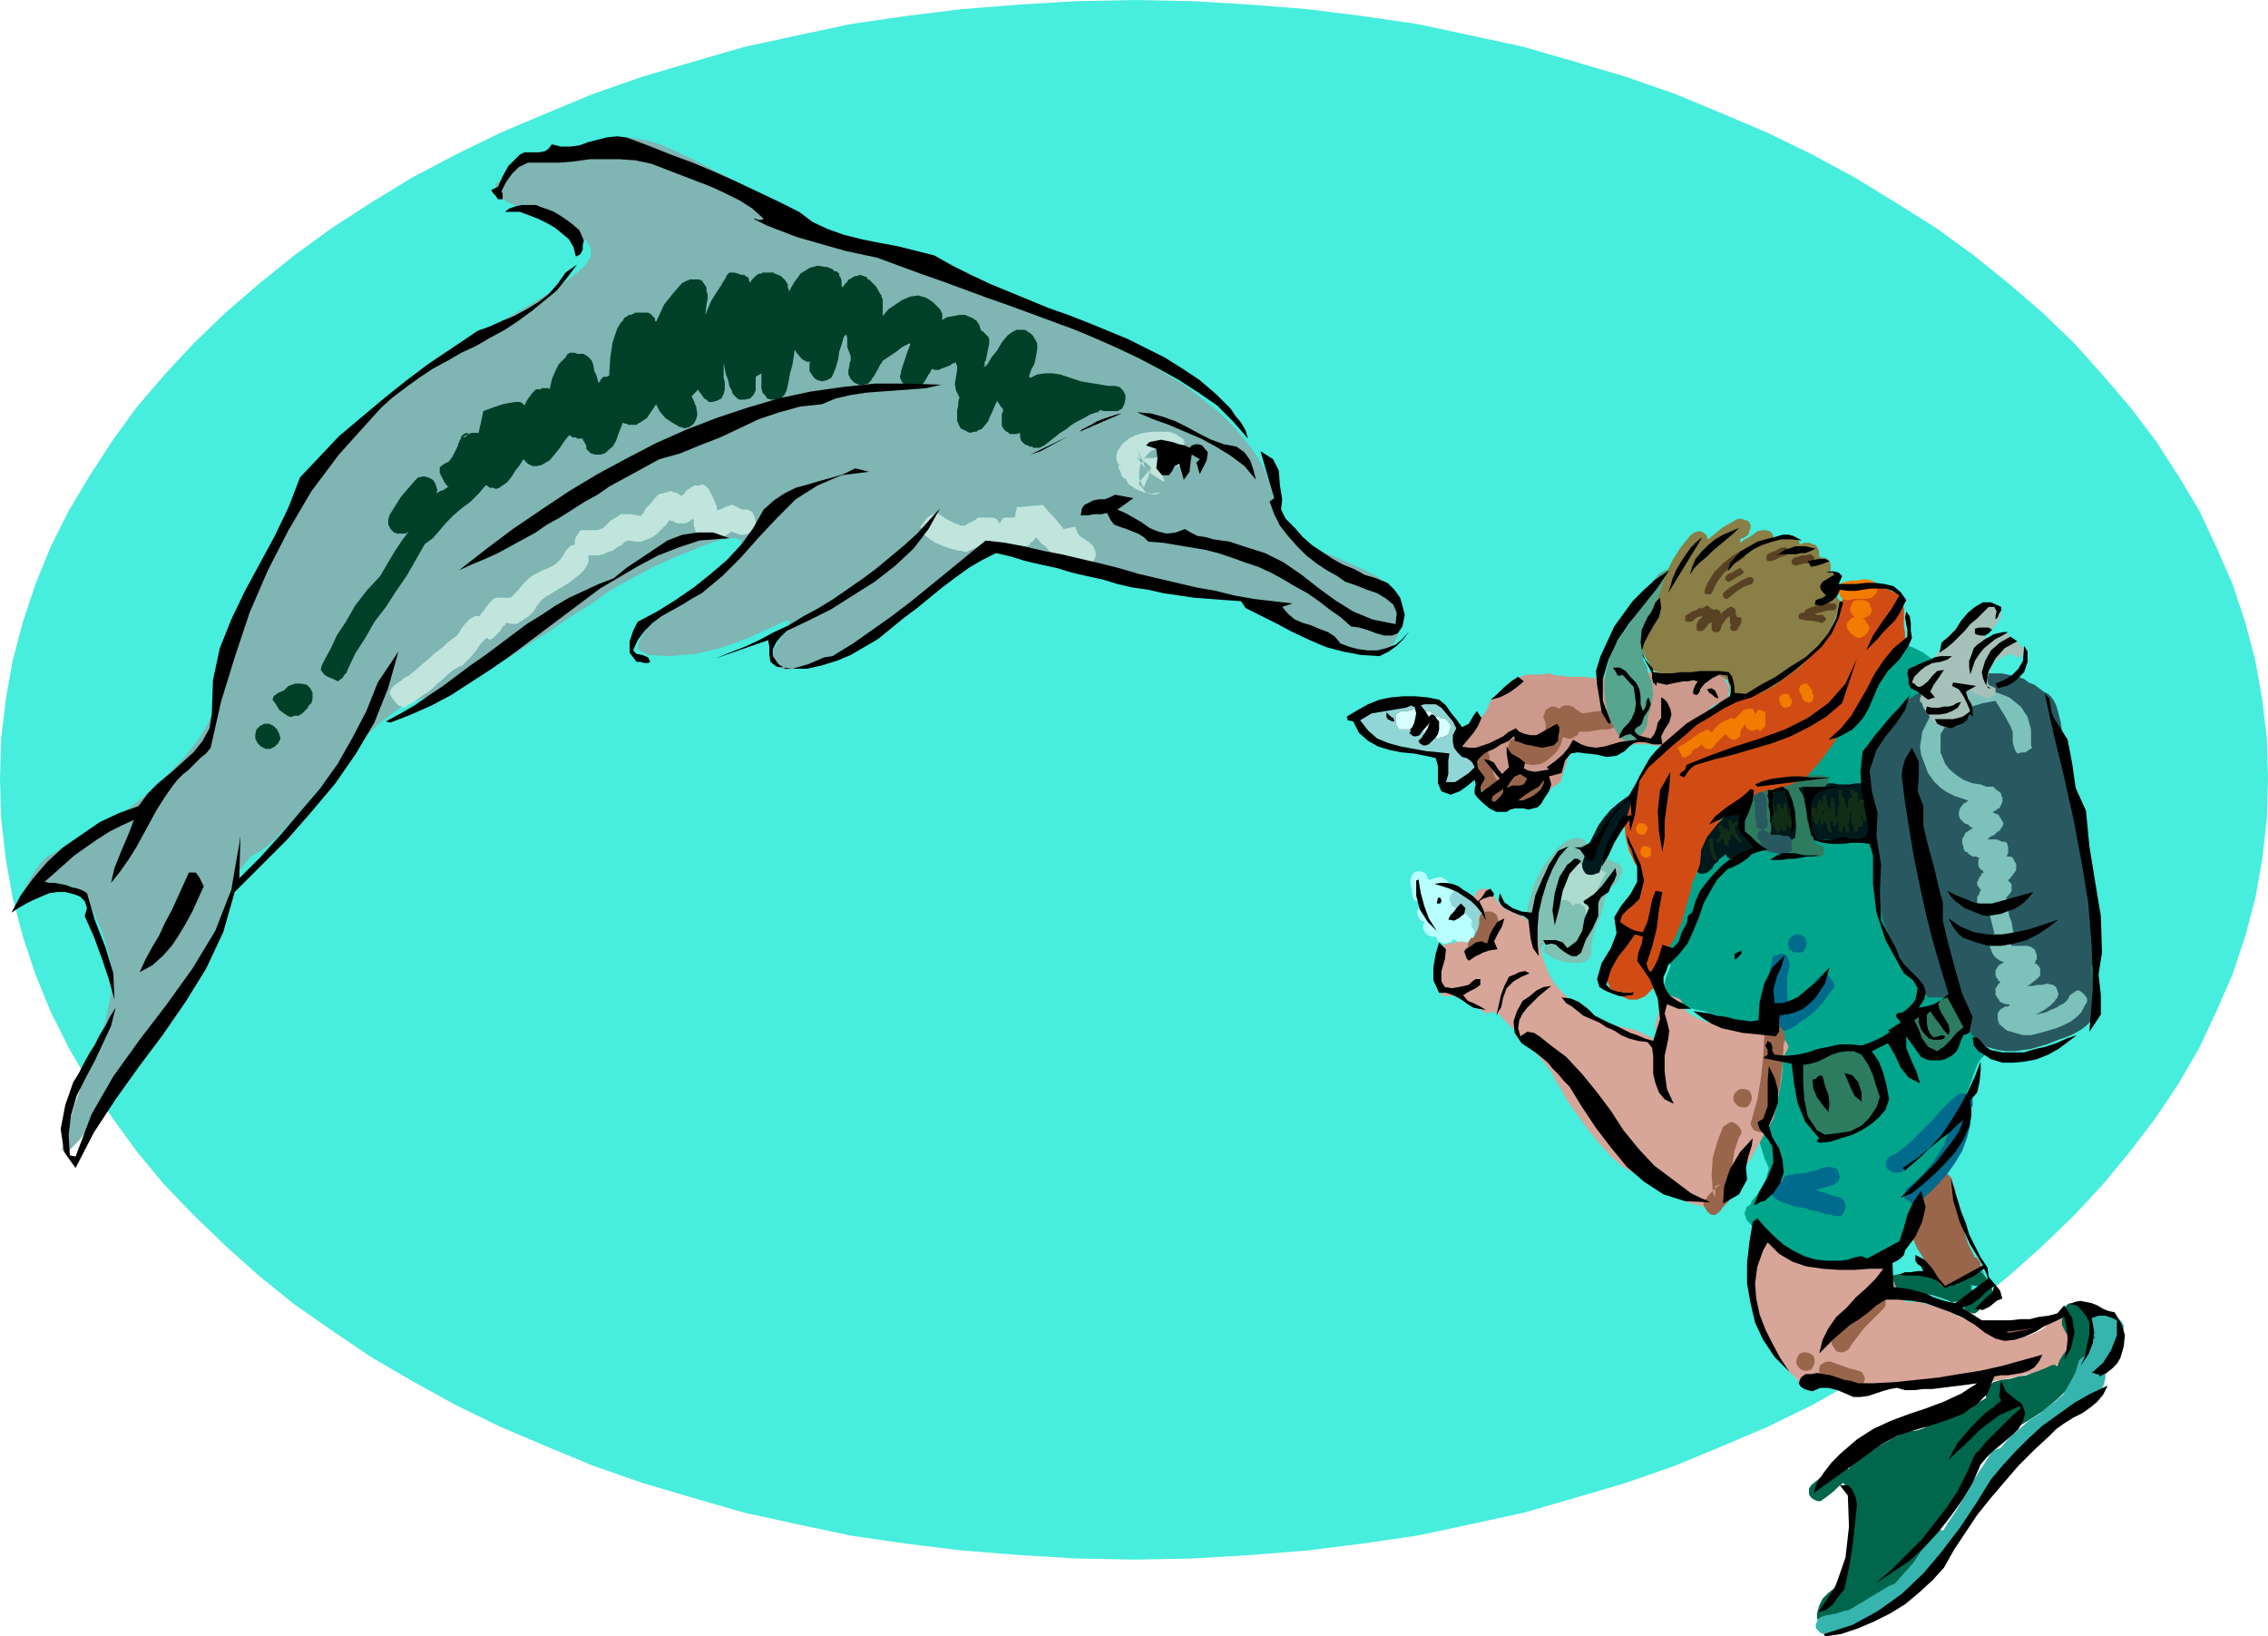 <svg xmlns="http://www.w3.org/2000/svg" width="1.981in" height="1.429in" fill-rule="evenodd" stroke-linecap="round" preserveAspectRatio="none" viewBox="0 0 1981 1429"><style>.pen1{stroke:none}.brush8{fill:#00191c}.brush11{fill:#2d7c60}.brush12{fill:#285960}.brush13{fill:#00664c}.brush14{fill:#99664c}.brush19{fill:#f27c00}.brush20{fill:#d8a599}.brush23{fill:#91d6d6}.brush25{fill:#000}.brush28{fill:#594223}.brush29{fill:#d6ffff}</style><path d="m991 1362 51-1 50-3 50-4 48-6 48-7 47-10 46-10 45-13 44-13 43-15 41-17 40-17 39-19 37-21 36-21 35-23 33-23 31-25 29-26 28-27 25-27 24-29 22-29 20-30 18-31 15-32 14-32 11-33 9-34 6-34 4-35 1-35-1-35-4-34-6-34-9-34-11-33-14-32-15-32-18-30-20-31-22-29-24-28-25-28-28-27-29-25-31-25-33-24-35-22-36-22-37-20-39-19-40-17-41-17-43-15-44-13-45-13-46-10-47-10-48-7-48-6-50-4-50-3-51-1-51 1-50 3-50 4-49 6-48 7-47 10-46 10-45 13-44 13-43 15-41 17-40 17-39 19-38 20-36 22-34 22-33 24-31 25-29 25-28 27-26 28-24 28-21 29-20 31-18 30-16 32-13 32-11 33-9 34-6 34-4 34-1 35 1 35 4 35 6 34 9 34 11 33 13 32 16 32 18 31 20 30 21 29 24 29 26 27 28 27 29 26 31 25 33 23 34 23 36 21 38 21 39 19 40 17 41 17 43 15 44 13 45 13 46 10 47 10 48 7 49 6 50 4 50 3 51 1z" class="pen1" style="fill:#47eddd"/><path d="m17 786 13-6 10-4 10-2 8-1 6 2 6 4 5 6 5 8 9 20 7 23 2 27-6 30-8 20-9 25-10 27-7 23-4 16 4 3 12-12 22-33 27-41 23-34 19-27 15-22 12-17 8-13 4-11 1-8-1-8 2-7 3-7 4-7 5-6 5-6 7-4 6-4 9-8 14-15 17-20 19-23 20-23 21-20 19-14 17-7 8-2 9-3 10-4 11-5 11-6 12-7 12-7 13-8 12-8 13-8 13-9 12-8 13-8 11-8 11-7 11-6 21-11 22-10 20-8 17-6 13-1 5 2-3 8-13 13-19 16-19 14-16 14-13 12-7 11-1 7 9 5 18 1 24-2 21-5 20-7 16-7 13-6 8-4h4l-2 5-7 12-3 5-2 3v2l-1 4 1 5 3 5 8 2 13-2 20-7 28-14 30-18 24-18 20-16 17-14 15-10 14-6 15-1 17 5 9 4 11 4 10 3 12 3 11 3 12 3 12 2 11 3 12 2 11 1 11 2 10 1 9 2 9 1h8l6 1 12 2 13 3 13 5 13 6 12 6 10 5 9 5 6 3 7 4 10 5 12 4 13 3h11l10-4 6-11v-19l-6-19-11-13-16-8-18-8-18-7-17-10-13-15-9-21-4-13-5-13-7-12-9-12-10-12-12-12-14-11-15-12-18-11-18-11-21-10-22-11-24-10-26-10-27-10-29-10-29-10-28-11-26-11-25-12-23-11-23-12-20-11-20-10-18-10-18-9-15-8-15-7-13-6-12-4-11-2-9-1-20 2-22 5-23 7-22 8-17 10-10 9v8l11 8 18 7 16 7 14 6 11 7 9 6 4 7v7l-5 8-9 8-11 8-13 9-13 8-14 8-13 8-13 6-12 6-13 7-17 11-20 15-21 17-22 19-21 20-18 21-14 21-13 22-12 25-12 26-11 26-10 25-9 23-6 20-3 16-3 13-7 13-8 13-11 14-12 13-12 12-14 12-13 10-13 9-11 7-11 6-10 5-9 5-8 5-8 4-6 6-6 9-6 10-4 9-2 4z" class="pen1" style="fill:#7fb5b2"/><path d="m660 455-1-4-2-4-4-2h-5l-2-1-4-2-1-1h-3l-2 1h-1l-2 1-4 2h-2l-1 1v-4l-1-2-1-3-2-4-3-6-1-1-2-2-3-1-2 1h-5l-1 1-2 1-1 1h-1l-2 2-2 3h-1v1h-1l-3-2-2-1h-2l-1-1h-3l-1 1h-2l-2 1h-2l-2 1-1 1-1 1-1 1-4 5-2 2-2 2-1 2-1 2-1 1-1 1-1 1-1-1h-2l-5-1h-9l-1 1-5 3-3 2-2 2-4 4-5 2h-15l-2 3-2 3-1 3v4h-2l-2 1-2 2-2 2-2 4-3 4-3 3-3 2-4 2-5 2-4 2-4 2-4 3-3 3-3 3-3 4-7 7h-13l-2 1-1 1-1 1-2 2-3 4-1 1v1l-1 1-1 1-1 1-1 2h-4l-2 1-3 2-4 4-3 4-3 5-2 2-3 2-4 3-3 3-5 4-4 3-4 4-5 4-8 7-5 4-4 2-2 2-3 2-3 2-3 3-2 4 2 4 3 4 3 3 5 2 3-2 1-1h1l5-3 5-4 5-3 5-4 4-4 5-4 4-4 5-4 2-1 3-2 3-1 2-2 5-5 5-6 4-6 5-5 3 2 1-1h1l1-1 6-6 1-2 1-2 2-1 1-2 7 1h2l2-1 1-1 2-1 6-4 4-4 3-5 4-5 4-3 5-3 5-3 5-3 5-3 5-4 4-3 4-4 3-5 1-2v-6h9l4-1 4-2 4-1 4-3 4-2 3-3 3-1 6 1h5l5-2 5-2 4-3 4-4 4-4 3-4 1 1h2l1 1 3 1h7l2-1 4-3 1 1v5l1 3 1 4 3 2 3 2 4 1 6-1h4l4-1 3-2 4-3 2 1 3 1 3 1h3l4-1 4-3 2-4v-4zm292 19-3-2-3-2-3-2-2-3-2-5-10 2-4-5-4-5-5-5-4-5-1-1h-1l-22 2v2l-1 2v3l-1 2h-9l-1 1-1 1-1 2-1 1-1-1v-1l-1-1-1-1-3-1h-13l-1 1-1 1-2 1-2 1-2 1-2 1-1 1h-4l-2-1-3-1-4-2-4-2-4-3-4-2-5 2-3 2-3 4-3 4 2 5 2 3 2 1 1 1 6 4 7 3 6 2 7 2h3l2 1h3l1-1 5-2 2-1 2-1 2-1 2-1 13 8h5l1-1h2l1-1 5-4v-1l2 1h9l2-1 1-2 2-1 3-4 4 5 5 4 4 5 5 4 2 2h2l1 1h1l2 1h3l2-1 1 1h1l1 1 4 2h4l5-1 3-3 2-4v-4l-2-5-3-3zm85-81-1-2-1-2-1-2-1-2 2 2v-1l-1-1v-1l-1-1-6-4-6-2h-15l-7 1-7 2-6 3-6 5-4 6-1 4v3l1 3 1 2 2 2-3-4 1 2v3l1 2v-1l1 3 1 3 2 2 3 2-3-3 4 6 6 4 7 3 7 1h1l-2-21-2 1h-2l16 10v-1l-1-3-1-3-1-2-1-3 1 1 1 2v1l1 2v-5h1l1-1 2 1v2l4-2 3-3 1-4v-4l-2-4-3-3-5-1h-4l-4 1-5 2-3 3-3 4-3 5-1 6v6l4 8 2-5 2-4 1-5 2-4-11 13v3h2v1l3 4 3 2 5 1 4-1 1-1-6 1-2-22h1l-1-1-1-1-1-1-1-1-9-6 7 10-1-5-1-1v-1l-5-10 4 10 4-2h7l3-1 3-2 3 1-3-4 1 2 1 1 1 1v2l1 1-1-1h-1l2 3 4 3 4 1h4l4-2 3-4 1-4-1-4z" class="pen1" style="fill:#bfe5dd"/><path d="M223 641v4l2 4 3 3 4 2h4l4-2 3-3 2-4-1-4-2-4-3-3-4-2h-4l-4 2-3 3-1 4zm45-43-5-1h-5l-6 2-4 4-5 2-4 3-1 3 3 4 3 5 4 3 3 2 2 1h2l2-1h4l3-2 5-5v-1l1-1 1-1 1-1 1-4v-5l-2-4-3-3zm706-261h-6l-6-1-6-1-6-1-6-1-6-2-6-2-6-2-7-1h-6l-7 1-6 3-1-1v-1l1-3 1-3 2-3 1-3 2-11v-5l-1-2-1-2-1-1v-1l-1-1-2-2-2-1-1-1-2-1h-7l-2 1-2 1-4 3-5 6-4 7-5 6-4 7h-1v1h-1l-1 1 1-2v-3l1-1 3-15v-4l-1-2-2-2-1-1-1-1-1-1h-1l-2-6-1-1-1-2-2-1-1-1-7-3h-5l-5 1-6 1-5 3 1-1v-5l-1-2-1-2-1-1-5-5-6-4-7-2-7 1-7 3-6 4-6 4-5 6v-15l-1-1v-2l-1-1-4-7-1-1-2-2-3-3h-1l-1-2-3-1-3-1-2 1h-2l-2 1-3 2h-1l-1 2-2 2-2 3-1-2v-4l-1-3-1-1v-2l-1-1-1-1h-2l-2-2-5-2h-2l-6-1-7 2-8 5-2 3-3 4-3 5-2 4v-2l-1-2v-3l-1-1-1-2-1-1-1-1-2-2-5-2h-1v-1h-10l-1 1h-2l-2 1-1 1-1 1-1 1-2 2v1l-1 1v-1l-1-1v-2l-1-1-2-1-1-1h-3l-2-1-4-1h-4l-2 2-1 2-1 2-2 3-1 2-4 6-5 8-5 12 1-9 1-5v-4l-1-3v-3l-2-3-2-3-3-1h-8l-1 1h-1l-2 1-2 1-2 2-6 7-8 10-7 15-1-1v-2l-1-1-1-1-2-2-2-1h-11l-2 1-2 1h-2l-1 1-2 1-1 1-1 2-2 2-3 5-1 3-3 9-2 13-1 16-2 1h-3l-1 1-1 1-1 2-1 1v1l-1-3-1-4-2-4-1-6-1-2v-1l-1-1-1-1-1-1-1-1-2-1-1-1h-6l-2-1h-4l-2 1-1 1-1 2-2 2-4 4-1 2-2 4-3 7-2 9-1-1h-6l-1 1h-4l-1 1-1 1-1 1-3 4-2 3-1 2-1 2-1-1-1-1-2-1h-4l-6 1-5 1-6 2-11 4-1 5-1 5-1 4-1 5h-6l-3 1-2 2-2 1h-1l3-2 2-1-1-1-3 1-2 2-1 3-1 1v1l-1 2v1l-1 2-2 4-2 4-3 4-4 2-4 3v5l2 4 2 4 3 4h1l-2 1-3 2-3 1-3 2 1-3-1-3-1-3-2-3-4-2-4-1-5 1-3 3-6 7-6 7-5 8-5 8-1 4v4l2 4 3 3 3 1h7l3-2-6 8-6 9-6 10-7 12-12 13-10 13-8 14-8 12-5 11-5 9-3 6-1 4 3 4 3 2 5 2 4 2 4-3 2-3 2-2v-1l7-15 9-14 8-14 10-13 9-14 9-13 8-14 8-14 7-5 6-7 6-7 6-6 7-6 8-6 7-7 6-7h1l3 2h3l2 1 3-1 7-5 4-5 3-5 4-5 3-5 1 1 3 3 4 2h4l4-1 7-4 5-6 4-5 4-6 4-5 2 1 1 1h3l1 1h5v1l3 5v3l1 1 3 3 4 1h4l4-1 7-6 3-5 2-6 2-5 2-5 2 1h1l2 1h7l1-1 2-1 6-4 2-3 2-3 2-3 2-3 3 6 5 6 6 4 7 4h2l1 1h1l4-1 4-3 2-4 1-4-1-7-1-2-1-3-1-2-1-2 2-2 1-1 2-2 1-1v1l3 4 2 3 2 1 2 2h3l4-1 4-2 2-4 1-4v-6l-1-4v-13l1 5 1 5 2 5 1 5 2 4 1 3 2 2 2 2 2 1h4l5-1 3-3 2-4v-12l5-3v13l1 4 2 2 2 3 4 1h4l4-1 3-3 2-4 2-9 1-6 2-7 1-6 1-7h1v1l4 5 2 2 2 1 2 1h3l-1 1v7l2 3 2 3 3 2 4 1 4-1 4-2 2-4 2-5 2-7 1-7 2-6 2-7 1-1 1-1 1 3v8l3 8v4l-1 2v2l-1 4v4l1 2 1 2 3 3 4 2h4l4-1 1-1 1-1 1-1 1-2 1-1 4-7 1-2 1-2 1-1 1-2 6-4 6-4 5-4 6-3h1v1l-2 5-2 6-2 6-2 6v1l-1 4 1 3 2 3 3 3 4 1h4l4-2 3-3 3-5 1-2 1-1 1-2 1-2 2 1h4l2-1 8-3 1-1 2-1h1l1-1v2l1 1v4l-1 6-1 6 1 6 3 6-1 4v3l-1 4v10l1 1v1l2 4 4 2 4 2 4-1h2l1-1 2-1h1l1-1 5-6 2-5 2-4 2-5 2-4 1 2 1 1 1 2 1 1 1 1v3l-1 1v11l2 3 2 2h1l2 2h6l3-1v4l1 3 3 3 3 1 1 1h3v1h6l2-1 2-1 4-3 5-4 5-4 5-3 5-4 5-3 6-3 5-3 6-2h1l1-1 1-1 3 1h12l4-2 2-4 1-4v-4l-2-4-3-3-4-1z" class="pen1" style="fill:#003f28"/><path d="M1417 760v-1l-1-2-1-2-2-1-2-1h-1l-6-3-6-2-6-3-6-2v-3 2-4l-1-3-2-2-3-1h-6l-5 2-4 3-5 4-12 15-8 16-5 17-3 18-1 5v4l1 5 1 5 1 3 3 1 2 1h5l1-1 1-1v1h1l-1-1 1-2 1-1 1-2v-2h3l-4 8-2-1h1v1l1 1-1-1v1h1-1 1v1h1l3 2 5 3 5 2 6 1 6 1h7l2-1h1l1-1h1l1-1 1-1 1-2 1-2v-7l1-7 2-6 2-6 3-7 2-8 2-7 3-7 2-3 3-2 2-3 2-2 1-2v-3l1-1-2 5 1-2 1-1 1-2v-2z" class="pen1" style="fill:#7fc1b2"/><path d="m1373 759 1-2 1-1 1-2 1-1 2 1 2 1h4l1 1h4-1l4 1 3 2 3 1 4 2-5 9-4 9-4 10-3 10h-1v1l-1-5v-1l-1-2v-1l-1-1h-1l-1-1-1-1h-4l-2 2-1-1-1-2-2-1-2-1h-3l-2 1h-1l-1 1h-1v1h-1v1-1h1l-1 1-1 1 1-1h-1l2-8 4-8 4-8 5-7z" class="pen1" style="fill:#addbce"/><path d="m1421 696-7 5-7 6-6 7-5 7-4 8-4 8-3 8-3 9v3l1 3 2 3 3 1h3l3-1 3-1 1-3 2-7 3-8 3-7 4-6 4-7 5-5 6-6 6-4 2-3 1-3v-2l-1-3-3-2-3-2h-3l-3 2z" class="pen1 brush8"/><path d="m1734 907-4-9-4-9-2-9-3-9v-1l-1-3-2-2-3-1-3-1-5 1h1-1l-1 1h-8l-1-2v-1l-1-2v-1l-4-9-5-8-6-8-5-8-5-8-4-9-2-9 1-10-6-17-7-16-6-17-3-18-2-14-1-13 1-14 5-12 7-10 6-9 6-10 5-10 5-5 5-5 4-5 5-6 4-5 3-6 1-6-1-7-1-2-1-1-2-2-1-1-4-3-4-3-4-3-4-2-4-2-5-2-5-1-5-1-3 1-3 1-2 2-1 3v3h-1l-5 9-6 8-6 8-7 8-8 6-8 7-8 6-9 5-9 4-9 3-9 4-9 4-9 4-9 5-9 5-9 5-10 8-8 9-6 10-4 11-4 12-2 12-2 12-2 12-9 7-9 7-6 9-3 11 1 16 2 15 2 15 1 15-2 5-2 5-1 5 1 5 2 3 1 3 2 3 2 2 1 1 1 1 2 1h1l2 1 6 1 7 2 6 1 6 2 7 2 6 1 6 3 6 2 7 1 7 1 7 1 7 1-1 7v8l-1 7-1 8v18l-1 5-2 8-2 7-2 8-2 8v10l3 10 3 10 4 9-2 8-3 8-5 7-5 6-1 3h-1v1h-1l-1 1-1 1v2l-1 1v3l1 2v1l1 2 3 3 5 7 5 6 6 5 7 5 7 4 7 3 8 3 8 3h20l10-1 10-1 9-1 10-2 10-4 9-4 1-1 1-1 1-1v-1l4-9 4-8 4-8 4-9 1-5v-5l-2-5-2-5 5-6 5-6 5-5 5-6 5-5 5-6 4-5 5-6 2-4v-1l1-1v-1l-1-1v-2l-1-2-2-2-2-1h-1l-1-1h-2l6-10 5-11 4-11 4-11 1-2 2-3 2-2 2-2 1-3 1-4-1-3-1-4z" class="pen1" style="fill:#00a58c"/><path d="M1633 725v-5l-1-2 1-2 1-2v-2l-1-2-1-1v1l-1 1v1-3l1-1-1-2-1-2-1-1-1-2-1-1v-1l2-2 1-2 1-2v-2l-1-3-2-3-3-1h-4l-5 1h-10l-5-1h-15l-4 1h-12l-4 1h-10l-3 1-3 1-3 2-3 1-7 2-6 3-7 4-6 4-8 6-7 7-7 6-6 8-2 4-2 3-1 4-2 4-1 1v1l-1 1v1l-2 3v3l1 3 2 2 3 2h3l3-1 3-2v-1h1l1-1v-1l1-1v-1l3-2 2-3 3-2 2-2 1 1v1l3 2 3 2h3l3-2 5-3 5-3 5-3 6-2 4-1 4-1 3-1 4-1 4-1h4l4-1h4l6 1h12l6-1h5l6-1h19l-2 1 3-1 3-1 2-2 1-3v-1z" class="pen1 brush8"/><path d="m1634 707-1-3v-1h-4v1l-1 2v-1l-1-6-1-1h-2v1l-1 3v-10h-1v-1h-1l-1 1v-1h-1v-1h-3v2l1 1v2l1 1v1h-3v1l-1 3v4l-1 3v2-3l-2-10-1-1h-1v-5h-1v-1h-1l-1 1v8l1 2-1 4-1 2v4l-1 2-1 1v-8l-1-8v-1h-3v9l-1 1v2-1l-1-4h-1v-5l-1-2v-3h-2v1h-1v11l1 3v2l-1 1v-7l-1-5v-1h-3v1l-1 6v5l-1-5h-1l-1-1h-2v1l-1 4-1 1v1l-1 4v-5l-1-2v-2l-2-2v-1h-2l-1 1-1 4v3l-1 1v2l-1 4-1-2v-9l-1-6v-1h-1l-2 2v1l-2 1v3l1 2v5l-1-2v-1l-1-2v-1l-2-8v-1h-1v2h-2l1 1v1l-1 2v-1 9-7l-1-2-1-2v-1h-3v5l-1 2v6-3l-1-4v-3l-1-3-1-5h-3v1l-2 4-1 5-1 4v5l-1 5v1l-1-2v-5l-1-3-2-4v-1h-3l-2 2-2 3-2 4-1 3-1 4-1 2-1-2v-1l-1-1-1-1-1-1-1-2h-1l-3 1h-1v1l-1 1v-2l-1-1v-1h-2l-1 1v1l1 1v3l1 1-1 1v2l-1 1v-3h-1l-1-1h-1v1h-1v-3h-1v-1h-2v1h-1v2l1 2v1l1 2-1 1v2l-1 1-1 1h-1v2h1v1h1l1-1 1-1v-1h1v-1l1 1 1 2v1l1 2 1 1h2v-4h-1l1-1h1v-1l1-1v-3l1-1 1 2 2 2 1 1 1 2 1 1h2v-2l-2-3-2-3-1-2-1-3v-1h1v-1h2l1 2 1 1 1 2 1 2 1 1h3v-1l1-1 2-4 1-4 1-4 2-4 1-1 1 4 1 4v4l2 4 1 1h2l1-1v-1l2-5v-6l1-6 1-5 1 5 1 5v6l2 5 2 2v1h2v-1h1v-9 4l1 3v1h1v1h2l1-1 1-2v-5 1l1 3 1 1h3v-4l1 1v1h1l1 1h3l2-2v-2l1-2v-4 1l1 2v1l1 2v2h1v1h1l1-1h1v-1l2-3v-3l1-1v5l1 2v1h2l1-1 1-1v-3l1 1v4h3v-1l1-2 1 2 1 2v3l1 2 1 1h2v-2l-1-2v-3l-1-1 1-2 1-1v-1 1l1 3v2h2l1-1 2-2v-1 9h1v1h1v-1h1v-1l2-4v-1 1l1 2v3l1 1h2v-5l-1-1v-2h1v-1l1-5v-2l1-3v-4 15l1 1 1 1v5h1v1h1l1-1h1v-4l1-1v1h3v-5l-1-2v-4 2h1v4h3l1-1v-2 1h2v-1h1v-7zm-138 26v-1h-2v1h-1v5l1 4 1 5 2 4h3v-2l-2-3-1-4-1-5v-4z" class="pen1" style="fill:#112d16"/><path d="M1593 742v-2l-1-1-2-1h-1l-2-1h-1v-1l-2-3v-3l-1-3-2-3v-3l-1-1v-2h-1l-1-5v-5l-1-5-1-5-1-3-1-2-2-3-1-2 5-1h18l1-1 2-2v-5l-2-1-2-1h-14l-8 1-7 1-7 1-7 2-6 2-7 3h-3l-1 1v1l-1 1v1l-1 2v1l-1 2-1 2-3 5-2 5-1 6-1 6-1 2v1l1 1v2h1v1h1v1l4 3 3 3 3 3 4 2 2 3h2v1h1l-2-3-1 1v-3h3l7 1v-3h-1v-1l-1-2v-2l-1-2-1-2 1-1v-7l-1-1v-9l-1-3-1-4 1-1v-3l-1-2v-1l-1-1 5-1 4-2 5-1 4-1v1h1l4 10 2 11 1 10-1 11h-1l-1 1h-1l-3 1h-2v1l-1 1-1 2v2l1 2 1 1 1 1h1l5 2h6l5 1h7l1 1h4l2-1 1-1v-4z" class="pen1 brush11"/><path d="m1532 697 1 5v12l1 5v2l1 2 2 1h4l2-1 1-2v-5l-1-2v-16l-1-4-1-1-2-2h-3l-2 1-1 1-1 2v2zm33 42v-1h-1l1-1v-3l-1-2-1-1-1-1h-4l-4-1h-7l-4-3-2-1-1-1-2 1-2 1-1 2v3l1 2 1 1 1 1v4l1 1 1 1 1 2v-1l5 2 5 1 6 1 5-1 1-1 2-1v-4z" class="pen1 brush12"/><path d="m1650 1131 6-2h7l6-1 6 1 7 1 6 1 6 2 6 2 4 2h4-2l7-1 7-2 6-4 5-6v-1l-7 3h4l2-1 1-1h1l-12-2h1l1 1 1 1 1 1 1 1-1-1-1-1h-1l-1-1 1 2 1 3 1 3 1 3-1-4 3-5-3 2-2 2-3 1-2 3-2 3-1 2 1 3 2 3 3 2 3 1h2l3-2 2-3 3-1 3-2 2-2 1-1 1-1v-1l1-1v-1l-1-6-2-5-3-5-3-4-5-3 7 3-3-2-3-1h-3l-3 1-1 1 5-1-1-1h-2l-2 1-2 2-2 2h1l-2 3-2 1-3 2h-3l-5 1 7 1-1-1-7-3-8-2-7-2-8-1-7-1h-8l-7 1-8 2-3 1-3 2-1 2-1 4 1 3 2 2 3 2h3z" class="pen1 brush13"/><path d="M1729 1101h-1v-1l-1-1-1-1h-1l-1-1v1h1l-3-6-3-6-2-6-2-7-1-2-1-1-1-2v-1l-1-5-2-4-1-5v-14l-2-5-1-4-1-2-2-2-2-1h-2l-1-2-1-2-1-2-2-1-3-1-3 1-3 2-2 3-4 12-2 12-3 12-4 13v6l1 2 5 11 6 9 6 10 6 10 1 1 2 2 3 1h2l3-1h1-7l7-1 7-2 6-3 7-3 1-1h1l2-3 1-3v-3l-1-3z" class="pen1 brush14"/><path d="m1611 1049-1-1-1-1-1-1h-1l-2-1-5-1-5-2-4-1-5-2 4-1 4-1 3-1 4-1 3-2 2-2 1-3-1-4-1-3-3-1-3-1h-3l-5 1-4 2-5 1-4 1-5 1h-4l-5 1-5 1v1h-1l-1 4h-5l-2 2-2 2-1 3v3l2 3 2 2 6 3 6 2 6 2 7 1 6 2 6 1 6 2 6 1 2 1h5l2-1 2-3 1-3v-3l-1-3zm111-79v-3l1-1v-6l-1-2-3-2-3-1h-4l-2 1-1 1-1 1-1 1-1 1 1-2-6 6-7 7-6 7-6 6-7 7-6 6-7 6-7 5-3 1-3 2-1 2-1 4 1 3 2 2 3 2h7l2-1 2-1 5-4 5-5 5-4 5-5 5-4 5-5 5-5 5-5-3 7-3 8-4 6-4 7-5 6-5 6-6 6-6 5-3 2-1 3-1 3 1 3 3 2 3 2h3l3-1 9-8 8-8 8-9 7-10 6-10 4-11 3-12 1-12zm-160-147v3l1 3 3 2 3 1h3l3-1 2-3 1-3v-3l-1-3-3-2-3-1h-3l-3 2-2 2-1 3zm36 30-3-2h-3l-3 2-2 2-5 7-6 6-7 6-7 5-1-9v-17l2-9v-3l-1-3-1-3-3-2h-3l-3 1-3 1-1 3-3 14-1 14 2 14 3 14v1l1 2 1 2 2 1h7l2-1 6-3 5-4 5-3 5-4 5-5 4-4 4-6 4-5 2-3v-3l-2-3-2-3z" class="pen1" style="fill:#006b8c"/><path d="m1827 845 1-5 1-6 1-5v-27l-1-22-3-21-4-21-3-11-4-11-4-10-3-11v-9l-1-9-1-9-1-9v-3l-1-1-1-1v-8l-2-8-1-7-2-8-2-7-2-4-2-3-3-3-4-2-4-3-4-3-5-2-4-3-5-2-5-1-5-1-5-1h-11l-11 1-11 2-11 2-11 4-10 4-10 6-9 6-6 7-6 7-6 8-6 7-6 10-5 10-2 11 2 11 5 21 3 21 2 21-1 21 3 19 4 18 7 17 8 17 5 8 5 8 6 7 6 7 3 2h12l2 1h1l1 1 4 5 4 5 4 5 3 6 3 5 4 5 4 5 4 4 7 2 7 2 8 1h7l7-1 7-1 7-2 7-2 5-2 5-2 6-2 5-2 4-2 5-3 4-3 4-4 2-11 1-12-1-12-1-12z" class="pen1 brush12"/><path d="m1819 867-3-2h-2l-3 2-3 2-2 4-3 3-4 2-3 2-5 2-4 2-4 1-5 1 4-2 5-3 4-3 4-4 1-2h1v-1l1-3-1-3-1-3-3-2-5-1-4 1h-4l-5 1h-4l1-1h1l1-1 5-4 2-2 1-1v-6l-1-2-2-2-2-1 1-1v-1l1-1v-4l-1-3-1-2-3-2-3-1h-13l-2-1 1-1 1-1v-1l1-2v-3l-1-6-1-6-2-5-1-6-1-1v-5 5-1l1-2v-2l-1-2-1-2h1v-1l2-2 2-3v-6l-2-2-1-1v-1h1l6-8v-6l-1-1-1-2-1-2-2-1h-3v-1l1-2v-5l-1-4-2-1h-3l-1-1h-1l-2-1h-8l1-1 1-1 2-1 2-1 2-2 3-2 1-2 1-1 1-3-1-2-1-1v-1l-1-1-1-2-1-1h-1l-2-1-2-1h1l1-1h1l1-1 1-1h1l1-1v-1l1-1v-1l1-1v-5l-1-1v-2l-1-1-1-1h-1 1-1v-1h-1l-1-1-1-1-1-1h-6l-5-2-7-1-8-3-6-4-6-5-4-5-2-5-2-5v-16l2-3 2-4 4-4 5-4 7-5 7-4 10-3 11-2 8 13 5 9 2 5v9l1 4 1 3 2 3 4-1h3l3-2 3-2-1-2v-14l-3-11-6-9-10-8-10-4-11-2h-10l-11 2-10 4-9 6-7 8-5 10-3 6-1 7-1 6 1 7 3 8 3 8 5 7 6 6 6 4 6 3 6 2 6 2-1 1-1 1h-1l-2 2-2 3-1 3v3l1 3 2 2 2 2 3 1 2 2 2 1-1 1-2 1-1 1-2 1-2 4-1 1v5l1 2v2l1 2 1 1h1l1 1 1 1 3 2h3l2 1h1l-1 2v5l1 2 1 1 1 1h1v1l1 1h-1l-1 1-1 2-1 1-1 2v1l-1 1v3l1 1 2 4v-2h-1v-1l1 3-1 1v1l-1 2-1 1v6l1 2 1 1 1 1 1 1 2 1h3l1 1v2l1 1 1 4 1 4 1 4 1 4-1 1v1l-1 2-1 1v3l-1 1v3l1 2 1 3 2 3 2 2 3 2 3 1v1h-1l-3 2-1 1-1 2-1 1v5l1 2 1 1 1 2h1v1l-2 2-1 2-1 1v6l1 1 1 2 1 1 1 2 5 2h2l2 1h1-2l-1 1h-3l-1 1-2 1-1 1-1 1-1 2v6l1 2v1l1 1 6 5 7 2 7 2h7l8-2 7-2 7-2 7-3 6-3 5-4 4-4 3-6 2-3v-3l-2-3-2-2zm-82-141h1-1zm6 92v-1 1zm13 6 2-3-2 3z" class="pen1" style="fill:#7cc1ba"/><path d="m1767 566-1-1 1 3-2-5-2-1-2-2-2-1-2-1-1-2-2-2-2-1h-6l-4 1-4 2-3 2-1-2v-1l-1-2-1-1v-1l2 1h3l1-1 3-3 3-3 2-3 2-4v-4l-1-1-1-1-1-1-1-1h-2l-1-1h-6l-2 1-1 1 3-2-6 4-6 4-6 4-6 5-5 5-5 5-4 6-3 6v1h-1l-2 3-2 3-2 3-2 2-2 1h-6l-2 1-3 1-3 2-1 3-1 3v5l1 1 1 1 2 2 3 2 2 1 3 2-1 1v2l-1 2v3l1 1v-2l2 6 4 6 4 5 5 4 5 2h6l6-1 6-4 4-6 1-6-1-7-3-7h6l2 2 3 1 3 1 3 1 1 1h2l1-1h1l1-1 2-1 1-1v-5l-2-1-2-1h-1l-2-3v-3l1-4 1-3 3-6 4-4 6-3 6-2 1 1h1v1h2l1 1h3l1-1 1-2 1-2v-1l-1-2z" class="pen1" style="fill:#a5c1ba"/><path d="M1663 542v-11l-1-2v-1l1-1v-2h-1v-2l-1-1-1-1-1-1-1-1-4-2-5-2-4-2-5-1-4-1h-9l-5 1-1-1h-1l-2 1h-1l-2 1h1l1-1-1 1-2 1-1 2-1 1-1 4-2 3-1 3-2 4-1 4-1 3-1 4-1 3-4 5-3 5-4 4-5 4-4 4-4 4-5 5-4 4-7 3-6 3-6 3-7 4-4 2-3 2-3 2-3 2-11 6-11 6-10 6-10 7-11 6-9 8-10 7-10 8-11 14-8 17-5 17-5 18 1 11 3 11 5 11 7 9-1 2-2 1-1 2v4l1 3-1 3-1 2-4 4-3 5-4 4-4 5-1 1v1l-1 2v1l-1 2v3l1 1v2l2 3 2 2 1 2v3l-2 5-4 5-4 5-2 6-1 5-1 5v5l2 5v1l1 1h1l1 1h1v1l6 4 7 3h7l7-3 7-7 5-10 4-11 2-10 8-13 6-14 4-14 4-14 1-6 3-6 2-5 2-6 1-12 5-11 8-10 8-10 5-5 5-5 6-3 7-3 7-3 7-2 7-1 7-2 7-2 6-3 6-3 5-5 7-8 6-8 6-8 6-9 6-8 6-8 5-8 6-9 4-6 4-6 4-5 5-6 4-5 4-6 4-6 4-6 1-5v-5l-1-5v-5z" class="pen1" style="fill:#d14c14"/><path d="m1640 514-1-3-2-3-2-1-4-1h-5l-4 1h-5l-5 1-3 1-2 2-1 3v3l1 3 2 3 3 1h3l4-1h12l4-1 2-2 2-2 1-4zm-10 29-1-1v-1h-1l-1-1 3-1 2-1 2-2 1-3-1-3-1-3-2-2-3-1h-7l-2 1-2 3-1 3v2l1 2 1 2 2 2h-1l-2 1-1 1-1 1-2 3v3l2 3 2 3h1l1 1 3 2h3l2-1 3-2 2-3 1-3-1-2-2-3z" class="pen1 brush19"/><path d="M1806 1180v-18l1-1v-1l1-1v-6l-2-2-1-2-3-2h-3l-3 2-3 2v1l-4 4-4 4-5 3-5 2-5 2h-11l-5-1-5-2-5-2-5-2-5-2-5-2-5-1-5-2-5-2-5-2-4-3-5-2-5-2-4-1-4-1-4-1-3-1-4-1h-12v-2l-1-2-2-2-3-2-2-5-2-5-1-5-3-5-3-5-1-1-1-1h-2l-2-1-5 1-5 1-5 1h-15l-5-1h-5l-5-1h-13l-6-1-6-1-5-3-5-2-5-4-4-3-5-5-4-4-3-2h-5l-3 2-2 2-1 3v3l1 2-1 1v7l1 3v6l1 18 2 17 4 17 7 16 6 8 6 8 6 7 7 7 1 1 1 1 1 1 1 1 2 2h6l2-1h17l11 1h31l11-1h10l11-1 10-1 15 2h14l15-1 14-2 15-3 14-3 14-4 14-5-2 1h1l2-1 1-2 1-1h1-1l1-2 1-2 1-2 1-2z" class="pen1 brush20"/><path d="M1569 1188v3l2 3 2 2 3 1h3l3-1 2-3 1-3v-3l-1-3-3-2-3-1h-3l-3 1-2 3-1 3zm46-10 3-5 4-5 3-4 4-5 4-4 4-4 4-4 4-4 2-3v-6l-2-3-3-2h-6l-3 2-4 4-5 5-4 4-4 5-3 4-4 5-4 5-3 5-2 3v3l2 3 2 3 3 1h3l2-1 3-2zm-20 27 6 3 7 2 6 2 7 1 3-1 3-2 1-3 1-3-1-3-2-3-3-1-3-1-5-1-5-2-6-2-5-2h-3l-3 1-3 2-1 3v3l1 3 2 3 3 1z" class="pen1 brush14"/><path d="m1831 1166-1-5-3-5-3-5-3-4-3-5-1-1-1-1-1-1-2-1h-5l-2 1-3 3-1 3v5l-1 2v5l1 2 2 4 2 3 1 4 1 4-3 5-3 4-3 5-2 5-2-1h-2l-3 1-2 1 3-1-5 2-5 2-6 2-5 2-7 1-7 2-8 1-7 2-3 3-2 1-1 2-1 3v2l1 3h-1l-1 1-4 2-3 2-3 3-3 2-2-1-2-1h-4l-2 1-7 3-6 4-6 3-6 4v1h-1l-1 1h-1l-1 1-6 2-7 1-6 2-7 3-5 3-4 2-5 3-4 3-5 3-4 3-5 3-4 3h-1v1h-1v1l-2-1 1 1v1l-2-1-1-1-2-1-2-1 7 5h-1v1l-9-5-6 4-6 5-6 5-6 5-2 3v5l2 3 3 2 3 1h2l3-2 4-3 5-4 4-4 4-3 4 5 2 6 2 5 1 6-1 19-3 17-5 18-8 16-5 4-5 5-3 6-2 7v4l1 2 3 3 3 1v-1l3 1h4l4-2 3-2h1v-1h1l2 2 2 1h5l2-1 6-4 5-4 5-5 5-4 8-8 8-7 7-8 6-9 8-12 8-12 8-12 8-12 8-13 6-12 6-13 5-14 14-9 14-8 15-9 14-9 13-11 12-12 8-14 6-16 1-2 1-2 2-1 1-2 1-1 1-1v-4z" class="pen1 brush13"/><path d="M1854 1175v-1l-1-1v-2l-1-1-1-1 1-1 2-2 1-2v-7l-1-1 1 2-1-2-1-2-2-2-2-1-2-1-3-1-4-1h-7l-3 1-3 2-1 2-1 4v2l1 2 2 1 2 2-1 1v2l1 1-1 1-2 1-1 2v2l-1 2v3l-1 2-1 3-3 1-2 1-2 2-1 3-2 7-3 6-4 7-4 7-7 6-7 5-7 6-8 5-7 6-7 6-6 6-6 7h-2l-2 1-2 1-2 1v1l-5 8-6 9-5 8-5 9-5 9-5 8-6 9-5 8-1-1h-4l-3 1-2 3-1 3-2 2v1l-7 10-6 9-8 9-8 9-5 2-5 3-5 3-5 3-5 3-5 3-5 3-5 3-5 1-6 2-5 1-6 1h1l-3 1-2 1-2 3-1 3v3l2 2 2 2 3 1 7-1 8-1 7-2 7-3 6-3 7-3 6-4 6-4 5-3 5-3 5-3 5-3 5-5 5-5 4-5 4-5h1v-1h3l2-1 1-2 1-2 1-1-1 1 5-6 5-7 5-6 5-7 4-6 5-7 4-6 4-7 4-7 3-7 4-6 4-7 2 1 1-1 1-1h1l1-1 5-6 4-6 5-5 6-6 5-5 6-5 6-5 6-4 6-4 5-4 5-5 4-5 1-1 1-1 1-1h5l2-1 2-1 2-2v1h-1l5-4 4-4 2-5 1-5v-14l1-1h1l1-1 3-1 2-2 3-2 2-2-1 3 1-2 1-2 1-2v-2z" class="pen1" style="fill:#35b5ad"/><path d="M1288 811v-1h-1v-1h-1l1-2 1-2 1-2 1-2 1-5v-2l-10-1 1-1v-5h-1v-1l-2-2-1-1-2-1h-2v-2l-1-2-1-1-1-2-5 1v-3l-1-1v-2l-1-1-2-1-1-1-2-1h-2l-4 1h-1l-1 1h-2l-1 1v-1l-1-1-1-3-2-2-3-1h-4l-3 2-1 2-1 3v4l1 4v3l1 4 1 3 6 2-1 1v2l-1 1v2l-1 1v3l1 3 2 3 3 1v1l-1 1v3l1 3 2 3 2 1 3 1h3l1 2 1 2 2 1 3 1h3l1-1h2l1-1 2-2 2 2 2 1h8l1-1 3-2 1-2 1-3v-4z" class="pen1" style="fill:#baffff"/><path d="m1271 793 6 2 4 4 4 4 2 6-1-2v-4l-1 3v3l2 3 2 2 3 1h3l3-1 3-3v-11l-5-10-8-7-10-5-4-1-3 1-2 1-2 3-1 3 1 3 1 3 3 2z" class="pen1 brush23"/><path d="M1510 604v-4l-1-1v-2l-1-1-1-1v-1l-1-1v-1h-1l-1-1v-1h-1l-1-1h-9l-1 1-1 1-1 1-1 1v-1l2-2-2 1-1 1-2 1h-4l-1 1h-1l-1 1-1-1h-1l-2-1-1-1h-1v-1l-1-1-1-1h-1l-1-1h-11l-6-1h-8l-10 1h-10l-11 2-11 2h-11l-8-1h-14l-5-1h-4l-4-1-3-1-6 1h-12l-5 1-3 2-2 1h-2l-2 1-1 1-1 1-1 1-2 2-1 1-2 2-4 2-3 4-3 3-2 3-1 3-1 2-2 4-5 5-7 6-11 3 3 13 2 6-1-1-3-6-1 1v1l-1 1v5l1 3 2 2 3 2 2-1h4l3-1h3l1 1 3 1v1l1 1 1 1 2 3 1 3v9l-1 5-1 5 2 3 1 2h1-1v3l1 1h1v1l1 1h1v1l1 1 2 1h7l3-1 5-2 6-2 8-3 8-4 9-5 9-6 4-13 2-7 2-4 2-2 1-1h2l1-1 3-1h18l8-2 4-1h5l4-1h20l7 1 5 1h4l3-2 3-2 4-3 5-5 5-5 6-3 6-3 4-5 3-6 3-2 2-1 2-1 2-1h1l1-1 2-1 1-1 1-1 1-2v-3z" class="pen1" style="fill:#cc998c"/><path d="m1413 628-1-3-2-3-3-1-3-1-7 1-8 1-7 1-6-4-1-1-1-1h-1l-2-1h-5l-1 1h-1l-1 1-1 1-2-1-2-1h-3l-2 1-3 2-1 3-1 3 1 3 1 2v7l-2 7-5 5-7 1h2-1l-2-1-1-1-1-1-2-3-3-1h-3l-3 1-3 2-1 3-1 3 1 3 3 4 3 3 4 2 4 2 5 1h4l5-1 4-2 5-4 5-5 3-5 2-7h2l2 1h4l1-1h1v-1h1l2-1 1-2v-1h8l6-1 6-1h6l3-1 3-2 1-3 1-3zm-128 33v10l3 8 4 9 6 7 3 2 3 1 3-1 3-2 2-3v-3l-1-3-2-3-3-4-2-5-2-5-1-5v-4l-1-3-3-2-3-1-3 1-3 1-2 2-1 3z" class="pen1 brush14"/><path d="m1557 922-1 1h1v-1h1v-1 1l1-1 1-2 1-2 1-2v-2l-3-5-4-3-6-2-5-1-2-1-2-1h-4l-2 1-8-1-7-1-8-1-7-2-8-2-7-2-7-3-7-4-1-1-1-1-1-1v-1l-2-4-2-4-4-2-4-1h-2l-2 1-2 2-2 1 3-3-1 1-2 1-1 2-1 2v3l-2 7-2 7v15-1h-1l-4-3-5-2-4-2-5-2-5-1-5-1-5-1-5-1-6-3-6-3-5-4-6-3-5-4-5-4-6-4-5-5-6-7-4-7-3-8-3-8-3-9-2-9-3-8-6-6-4-3-5-2-4-2-5-2-1-1-1-1-2-2h-1l-1-1v-1l-1-1-1-1h-1 1l-1-1v-1l-1-1-1-1v-1l-1-1-2-2-3-2h-3l-3 1-3 2-1 3v3l1 3 2 5 3 5 3 6 2 5-1 1-3 4-3 3-3 4-3 3-5-1-5-1-5 1-5 1h-3l-1 1-2 2-1 1 2-1v-1h1l-1 1-1 1-1 1-1 2-1 1v16l-1 6v10l2 3 1 2 3 1h5l1-1 7 3 7 3 6 4 7 4 1 1h1l1 1h1l6-2h3-2l-1 1h-1l2 1h1l2 1h1l2 3 2 2 2 2 2 2 5 5 5 5 5 5 5 5 4 5 5 6 4 5 4 5 4 8 5 8 4 8 5 7 5 7 6 8 5 7 6 7 4 5 4 4 4 5 5 4 4 4 5 3 5 3 5 3 7 4 8 4 7 4 7 4 7 4 7 3 7 2 8 2h5l2-1 1-1 2-1v-1l1-1v-1h1v-1l1-1 1-1h1v-1l7-9 8-8 6-9 6-9 6-11 6-11 6-10 3-12 2-11 2-10 1-11v-11z" class="pen1 brush20"/><path d="M1292 802v5l-1 4-2 4-2 4h-2l-2 3-1 3v3l2 3 2 2 3 1h3l3-2 6-5 4-7 3-7 1-8-1-4-1-2-2-2-3-1h-4l-2 1-3 2-1 3zm211 255 2-3 2-2 3-3 1-3 2-3v-5l-1-1 1 2v2l-1-12 1-12 2-12 4-12 2-3v-3l-2-3-2-2-3-2h-3l-3 2-3 2-5 13-4 14-1 15 1 14 2 6v-10l5-2-4 3-3 3-3 3-3 4-2 3v3l2 3 2 3 3 2h3l3-2 2-2zm11-99v3l2 3 2 2 3 1h4l2-1 2-3 1-3v-3l-1-3-2-2-3-1h-4l-2 1-3 3-1 3zm27-53-1 19-2 18-3 18-5 18-1 3 1 3 2 3 3 1 3 1 3-1 3-2 1-3 6-18 4-18 2-18 1-18 1-2v-5l-1-2-1-3-3-3-3-1h-3l-3 1-3 3-1 3v3z" class="pen1 brush14"/><path d="m1205 573-16-1-16-3-15-4-14-6-15-7-13-7-14-7-14-7-4-6-14-1-13-1-14-1-13-2-14-2-13-3-14-2-13-3-13-4-14-3-13-3-13-4-14-3-13-3-13-4-13-3-12 6-12 7-11 8-12 9-11 9-11 9-12 9-11 9-11 9-12 7-12 7-12 5-13 4-13 3h-13l-14-2-5-4-1-6v-7l-1-6-46 16 12-5 13-5 13-6 13-7 13-6 13-8 13-7 13-8 13-9 13-9 12-9 12-10 12-10 11-10 10-11 10-11-10 18-13 17-16 15-18 14-19 12-19 12-20 10-19 9-5 5-4 5-3 6v6l5 7 6 4h6l7-2 7-2 7-3 7-3 7-1 18-11 17-12 17-12 17-13 16-13 16-13 17-14 16-13 17 2 16 3 17 4 16 3 17 4 17 4 16 4 17 5 17 4 17 4 17 4 17 3 16 4 17 3 17 2 17 2-9 3 5 6 6 5 7 3 7 2 7 3 8 3 6 4 5 6 8 3 8 2 8 1h8l8-2 8-3 6-5 6-7-5 7-6 6-7 5-8 4z" class="pen1 brush25"/><path d="m1180 547-9-8-10-7-9-7-10-7-11-6-10-6-11-6-11-5-12-4-11-4-12-4-12-3-12-2-12-2-12-2-13-1-4-4-5-3-5-2-5-2-6-2-5-2-3-4-3-6-5 1h-6l-6 1h-6l1-6 2-3 4-2 4-2 5-1h5l5-2 4-2 16 3-14 10 7 3 7 4 7 4 7 5 7 3 8 2 8-1 8-3 5 3 6 3 7 1 7 2 7 1 7 1 6 2 6 2 19 6 16 8 16 11 14 11 15 11 16 10 17 7 20 4 1-10-3-7-6-5-8-5-9-3-10-4-9-3-7-5-9-5-9-6-9-7-8-8-8-9-7-9-5-10-4-11 4-3-12-41 11 7 5 10 1 13 2 12-1 9 4 8 8 8 7 8 8 7 9 6 9 6 9 5 10 4 9 5 10 3 10 4 6 6 5 7 2 7 2 8-2 10-4 6-5 2h-7l-7-2-8-3-7-2-7-1z" class="pen1 brush25"/><path d="m1097 419-10-12-12-9-13-8-13-7-14-6-14-6-14-5-14-6 12 1 11 3 11 4 10 5 11 6 10 5 11 4 11 2 7 5 5 7 3 9 2 8zm-7-36-6-7-7-8-7-7-7-7-16-11-17-11-18-10-17-9-19-9-18-8-19-8-19-7-19-7-19-7-20-7-19-7-19-7-20-7-19-7-19-7-14-3-14-3-14-4-14-4-14-4-13-5-13-5-12-6h2l2 1h3l2-1-10-9-11-7-12-6-13-6-13-5-13-5-13-5-13-5-14-3-14-1h-26l-14 2-13 1h-27l-8 4-6 6-5 7-4 8 1 2v5h-4l-2-3-2-2-2-3 6-3 4-9 5-9 7-7 3-3 4-2h13l5-1 3-2 3-4 8 2h8l8-1 8-3 8-2 8-2 9-1 8 1 19 7 20 8 19 7 19 8 18 8 19 9 19 9 18 9 12 9 13 6 14 5 16 4 15 3 16 3 16 4 16 4 16 9 16 8 17 8 17 7 17 7 17 7 17 6 18 7 17 7 17 7 16 8 16 8 16 10 15 10 14 12 13 13 4 6 5 6 4 7 2 7z" class="pen1 brush25"/><path d="m1048 414-1-3-1-4-1-3 3-3-7-4-1 6-1 9-5 7-4-14-4 2-2 4-3 4h-6l-5-6 1-9-1-8-9-3 3-3 5-1 5-1 5 1 5 1 6 2 5 1 4 2 2-2 3-1h3l3 1 5 6-1 7-3 6-3 6zm-105-37 2-2 4-2 4-2 5-3 5-2 6-2 6-2 5-1-37 16zm-43 20 33-16-24 13-9 3zm-182-44-19 2-18 5-18 6-17 8-17 8-18 7-17 7-18 5-11 6-11 6-11 6-11 6-10 7-11 6-11 7-11 7-11 6-10 7-11 6-11 6-11 6-11 5-12 5-11 5 23-18 24-18 25-17 24-16 25-15 26-14 25-13 27-12 26-10 27-9 27-8 28-6 28-4 28-3h29l29 1-13 3-13 1-13 1-14 1-13 1-13 2-13 3-12 5zM613 518l-9 5-8 5-9 5-9 5-8 6-7 7-6 8-4 9 3 3 5 1 5 2 2 4-2 1h-3l-4-1h-3l-6-8v-10l3-9 4-8 17-9 16-10 16-11 15-12 14-12 13-14 10-14 9-16 9-8 9-6 10-5 11-3 10-3 11-3 10-3 10-5 12 3-24 3-21 9-19 12-16 16-16 17-16 18-16 16-18 15zm-2-46-18 6-18 7-17 9-17 10-17 10-16 12-16 12-16 12-16 12-16 12-16 11-17 11-17 11-17 9-18 8-18 7-4-1 13-7 12-7 13-9 12-8 12-9 12-9 13-9 12-9 12-9 12-9 13-8 12-8 12-7 13-6 13-6 13-5 11-9 12-8 12-8 12-8 13-5 13-2h14l14 5-26 2zM503 224l-2-8-4-7-6-5-6-5-7-4-8-4-8-3-8-3h-13l4-3 6-2 5-1h12l5 2 6 2 5 2 8 5 7 5 7 6 4 9-1 4v4l-2 4-4 2zM323 367l-27 30-24 32-20 34-18 35-16 37-13 39-12 39-9 40-4 5-5 4-4 4-3 3-4 4-4 3-5 5-4 5-7 10-7 11-6 11-6 11-6 11-7 11-7 10-8 10 3-13 6-15 6-14 5-13-11 5-10 5-11 7-10 7-10 7-9 8-9 8-8 7 4 1h5l5 1 5 1 5 2 5 1 5 2 3 2 7 24 9 23 7 23 1 23-5-18-6-18-7-19-8-18 2-7-2-6-4-4-5-2-8-2h-7l-7 1-7 3-7 3-6 3-7 4-6 4 8-15 11-15 12-14 14-13 16-11 16-11 17-8 17-6 8-11 9-9 11-9 10-9 10-9 8-10 6-11 2-13 1-29 6-28 10-25 12-25 13-24 13-24 12-25 10-26 17-18 17-18 19-16 19-16 20-16 20-15 21-14 22-15 11-4 11-5 10-4 11-6 10-6 9-7 8-9 7-10 10-7-9 12-9 11-11 9-11 9-11 8-12 8-13 7-12 7-13 6-12 7-13 7-12 8-11 8-12 9-10 9-10 11zM205 779l-10 35-15 32-18 29-20 29-21 28-20 28-19 29-16 31-10-14-3-20 4-21 7-20 5-8 4-8 5-9 5-8 4-8 5-8 4-8 5-8-4 16-7 15-7 15-8 15-8 16-5 17-2 17 1 18 5 1 14-37 19-33 23-32 23-30 23-32 20-33 14-36 7-40 1-7-1 37 19-19 18-20 17-20 17-20 15-21 13-23 12-23 10-25 18-27-9 32-12 30-16 27-18 26-21 25-21 24-23 23-23 23z" class="pen1 brush25"/><path d="m122 849 5-11 6-11 6-10 5-11 6-11 5-11 5-11 5-11h6l3 4 2 4 2 4-5 11-5 11-6 11-6 10-6 9-8 9-9 8-11 6z" class="pen1 brush25"/><path d="m1450 532 1-2 1-3 1-3 1-2 2-3 3-4 2-3 2-3 1-3v-3l-2-2-2-2-3-1h-3l-3 2-3 2-1 2-1 1-2 2-1 2-4 7-4 6-4 7-4 7-1 3-1 2-1 3-1 2-2 2-1 2-2 2-1 2-2 3-2 3-2 3-2 3-3 8-2 8-2 8-1 8 1 13 2 11 5 12 6 10 1 1 2 1 1 1 2 1 1 1h2l2-1 1-1 2-1 1-1 1-1 1-1 1-1 3-3 2-4 1-4v-4l3-10 2-10-1-11-4-9v-3l-1-3-2-3-1-2 1-3v-5l1-2v-2l-1-2-1-2-1-2 1-1 1-1 1-1 2-6 3-6 4-6 4-5z" class="pen1" style="fill:#56a58e"/><path d="M1606 523v-1 3l1 1-2-4-1-3-2-3-2-3 2-1 1-1v-1l1-2v-4l-1-2-2-2-3-1 1-1v-5l-1-3-2-2-3-1h-2l-1-1h-2l1-1v-3l-1-3-2-3-3-1-3-1h-4l-2 1h-2l-1-3-2-3-2-1-4-1h-4l-3 1-4 2-3 1v-2l-1-3-2-2-3-1h-4l-4 1-4 3-3 2-4 2-4 3v-3l1-1h2l1-1 3-2 1-3 1-3v-3l-2-3-3-1-3-1h-3l-7 4-7 4-6 5-6 5-1-1v-2l-1-1-1-1-3-2h-3l-3 1-3 2-9 11-7 11-6 12-4 13-1 4-2 4-3 5-1 4-3 7-2 8-3 7-1 8v7l2 6 4 6 4 6 7 2 7 1 7 1 7-1h22l7 1 2 1 2 1 1 1 2 1 3 10-3-3v-1 1l1 2 1 1 1 2 2 1h1-1v-1h-1l-1-1 6 3h7l7-2 7-1 11-6 11-8 10-7 9-9 9-10 7-10 6-12 4-12 1-3v-4l-1-1z" class="pen1" style="fill:#897f47"/><path d="m1519 482-5 3-4 3-5 4-4 4-4 4-3 5-3 5-2 5v3l1 1h4l1-1 5-10 6-8 8-7 9-6 1-1v-3l-1-1-1-1h-2l-1 1zm-9 40 5-4 4-3 5-3 6-2 1-1v-1l1-1v-1l-1-1-1-1h-3l-6 3-5 3-5 3-5 4-1 1v3l1 1 1 1h2l1-1z" class="pen1 brush28"/><path d="m1512 507 2-1 3-2 2-1 2-1 1-1 1-1v-1l-1-1-1-1-1-1h-1l-1 1-2 1-3 2-3 1-2 1h1l-1 1-1 1v2l1 1 1 1h2l1-1zm8 32h-3v-1l-1-2v-4h-1v-1h-1l-1-1h-2l-1 1h-1l-1 1-1 1-2 1-1 1v1h-1v-1l-1-1v-1h-1l-2-1h-1l-1 1-1-1-2-1-2-2h-2l-1 1-2 1h-1v1l-1-1h-1l-1 1-2 1-3 1-3 2-2 1-1 1v4l1 1h4l2-1 2-2 2-1 2-1v1l1-1h1l-1 2-2 1-1 2-1 2v5l1 1h4l1-1h1v-1l2-2 1-2 2-1 2-2-1 1v7l1 1 1 1h4l1-1 1-2 1-3 2-3 2-3 3-2v6l1 2-1 2v1h1v1l1 1h3l1-1h1v-1l1-2 1-1v-1l1-1v-4l-1-1zm27-49 3-1 4-2 3-1 3-1 1-1 1-1v-4h-1l-2-1h-1l-4 1-3 2-3 1-4 2-1 1v4l1 1h3zm22 4 3-1 4-1h3l3-1 1-1 1-1 1-1v-1l-1-1-1-1-1-1h-1l-4 1h-3l-3 1-4 1-1 1-1 1v3l1 1 2 1h1zm32 33h-6l-6 1-6 2-5 2-1 1-1 1v1h-2l-2 1-1 1v3l2 1h1l4 1h4l5 1 4 1h1l1-1 1-1 1-1v-1l-1-1-1-1-1-1h-5l-2-1 4-1 4-1 4-1h5l1-1 1-1v-2l-1-2h-2z" class="pen1 brush28"/><path d="m1530 609-13 4-12 6-11 7-12 7-10 9-11 9-11 10-10 9-8 12-2 14-2 16-4 14-1-10-7 10-6 10-5 11-6 10 2-12 4-11 6-10 6-11 8-1-1-14-7 5-5 6-5 7-4 7-3 7-4 8-2 7-3 7-5-2-3-4-3-4-5-2h6l6-3 5-4 5-5 4-7 5-6 4-6 5-5 6-6 4-7 4-7 4-8 4-7 4-7 5-6 6-6h-8l-4-1-4-1h-5l-4 1-4 3-4 4-7 4-9 1-8-2-9-1-8-1-6 1-5 6-3 11-11 3 2 7-2 6-4 6-3 5-3 3-4 1-4 1-4-1h-8l-4 1-3 2h-9l-6-3-6-5-5-5-2-3v-4l1-4-1-4-6 5-7 5-8 3-8-3-3-7v-15l-2-7-9-2-10-2-11-1-10-2-10-3-9-5-8-7-5-10-5-1v-2l-1-1 10-6 9-5 10-4 10-2 11-1h10l11 1 10 2 6 5 4 6 5 6 5 7 6-3 4-7 3-4 4 6-3 7-4 6-5 6-5 6 6 1h6l6-2 6-2 6-3 6-3 5-4 6-3 3 3 5 2 5 1h5l18-10 2 3v4l-1 4v4l-4 4-5 1-5 1-5-1-5-1-5-1-5-2-4-1v-3l-1-1-4 4-7 3-6 4-7 3-5 4-3 4 1 6 6 8-1 3-2 3-1 3 1 4 16-12-14-17 5 1 4 2 3 5 4 5 6-6-1-6-1-6v-6l4 6 7 4 5 4-1 5 4 2 6 1 6-1 6-1-2-2 7-5 7-6 5-6 4-7 7 4 6 2 7 1 7-1 7-2 7-2 7-1 8-1-3-3-3-2-4 1-4 2-2 1 1-4 3-5 4-4 3-4 3-7 1-7-1-7-1-7-10-11-1 1h-3l-1-2-1-2-1-1-1-2h6l5 3 4 5 5 5 3 6 1 6v7l2 6 2-3 1-3v-3l2-3 2 6-2 5-4 6-2 6-2 2-2 1-2 2v2l3 3 3 1 4 1 4 1 3-4 2-5 1-5 3-4v-18l2 1 3 3 3 6 1 5-2 7-4 6-3 6 1 7 7-6 7-6 7-6 8-5 7-4 8-5 7-5 8-5 1-4v-5l-2-4-1-5-7-1-6 3-7 5-4 5v1l-1 2-1 1-1 1-3-1v-3l1-3 1-2 2-3-4-1-5 1h-4l-5 1-5 1-4 1-5-1-4-1v3l-3-3-1-4v-4l-2-4-6-11-2-12 1-11 5-11 3-4 2-4 2-5 4-4 1 9-2 8-5 8-4 7-4 8-2 7 3 7 7 8v3l8 1h8l8-1h9l8-1h17l8 1 3 4 1 4 1 5v5l10 1 13-8 13-7 13-9 13-8 11-10 9-11 7-13 3-15 3 1-4 14-6 13-9 12-11 10-12 10-12 9-13 8-13 7zm304 593-1-2h-2l-2-1h-2l10-9 7-11 5-13v-13l-4-2-6-2h-6l-6 2 2 11-1 11-4 10-7 10 4-8 2-10 2-10v-10l-3-6-4-5-4-4-6-1 4-2 5-1 5 1 5 1 5 2 5 3 5 2 5 1 6 10 3 10-1 10-3 10-3 5-4 4-5 4-6 3zm-44 52-14 13-13 13-12 14-12 14-12 15-10 15-10 15-9 16-10 11-12 11-12 10-13 8-14 7-14 6-15 5-14 2-1-2 25-8 22-12 21-15 19-18 16-19 16-21 14-21 13-21 10-12 11-12 12-12 12-11 14-10 14-10 14-8 15-7-4 8-5 6-6 5-7 5-8 4-8 5-7 5-6 6z" class="pen1 brush25"/><path d="m1803 1188 2-9 1-10-1-10-2-9-8 4-9 4-8 5-9 4-9 3-9 1-8-2-9-5-9-7-10-6-11-5-11-4-11-4-12-2-12-1h-11l-8 5-7 6-8 6-8 5-7 6-7 6-7 7-6 6 3-12 5-10 7-10 9-8 8-9 9-8 8-8 7-9h-12l-13 1h-14l-14-1-14-2-12-4-12-7-10-10-4 7-5 14-2 15 1 13 3 14 5 13 6 12 7 13 8 12-13-13-10-15-7-15-4-17-3-17v-18l2-18 3-18 4-3 7 8 8 8 8 7 8 5 10 5 10 3 10 1h12l6-1 6-2 6-1 5 2 28-15 4-12 3-11 5-11 7-10 4 14-3 13-6 13-9 12-1 4-3 3-3 2-4 2 1 21 8 1 7 1 7 2 7 2 6 3 6 2 7 2 6 1 28-21v-2l-1-3-1-2-1-2-4 3-4 3-4 2-4 2-5 2-4 2-5 1-4 2-4-4-4-3-5-2-5-1-5-1h-11l-6-1 5-2h5l6-1h5l-2-4-3-2-2-3v-5l8 4 7 8 5 8 6 7 33-18-11-18-9-19-6-20-2-19 3 10 3 9 3 10 4 10 3 10 5 10 5 10 6 9 1 8 5 6 5 6 2 7-5 2-6 5-6 3-7-1 5-5 5-5 5-4 2-6-7 5-6 6-7 5-8 3 17 11h25l9-1h8l8-2 8-1 8-2 6-7 7 11 2 13-3 13-6 11zm22-287 3-38-1-37-3-38-6-36-7-37-8-36-9-37-8-36 4 4 1 6 1 6 2 5 12 19 4 21 3 21 9 20 3 31 5 31 5 30 1 32-3 19 2 18v17l-10 15z" class="pen1 brush25"/><path d="m1742 1202-6 15-10 10-12 8-13 5-15 5-14 4-15 5-13 7-60 43 3-9 6-9 7-9 8-8 14-12 14-9 15-7 16-6 15-5 16-6 15-7 14-9-7 1-8 1-8 1-8 1-8 1h-8l-8 1h-8l-7-2-6 1-7 2-6 2-6 2-7 1h-6l-7-3-7-3-8-2h-7l-7 3-4-1-3-1-3-2-2-3 2-5 4-3h5l5-1 6 1 6 1 6 2 6 2 6 1 6 2h13l19-1 19-2 19-2 18-3 19-3 18-4 18-5 18-5-3 6-4 5-5 3-6 2-6 1-6 1h-6l-6 1z" class="pen1 brush25"/><path d="m1730 1279-7 16-9 15-10 14-11 14-12 13-13 12-15 10-15 10 14-12 13-13 13-13 11-14 11-14 10-15 8-16 7-16 5-5 4-5 5-5 5-5 5-5 5-5 5-5 6-5-1-2-9 4-9 4-8 6-8 6-7 7-7 7-7 6-7 7 4-8 4-7 6-7 6-7 6-6 6-6 7-5 7-6-2-4 1-4v-5l1-4 4 9 7 6 7 5 3 8-2 7-4 7-5 5-6 5-6 5-6 5-5 5-5 6z" class="pen1 brush25"/><path d="m1752 1163 25-3-22 4-3-1z" class="pen1 brush14"/><path d="m1739 925-6-4-5-3-4-5-1-7h4l4 4 3 4 5 3 10 2h19l10-3 9-2 9-3 9-4 9-3-8 6-8 6-9 5-10 4-10 2-10 1h-10l-10-3zm-24-106-4-3-4-5-3-5-2-4 10 7 12 5 12 2h13l12-2 13-3 12-4 12-4-9 7-9 6-10 5-11 3-11 2h-11l-11-3-11-4zm21-19-5-1-5-2-5-2-5-2-4-3-4-3-4-4-3-5 4 2 4 2 5 2 5 2 5 2 5 1h11l36-10-4 5-4 4-4 3-5 3-6 2-5 2-6 1-6 1zm-15 161 1 12-2 11-5 11-7 11-9 10-9 9-10 9-10 8-10 4 7-7 8-8 8-8 8-8 7-9 7-9 6-9 4-10-6 5-6 6-7 5-6 5-6 5-6 6-7 6-7 6-2-2 13-9 11-9 10-11 8-12 8-13 7-13 6-13 5-13v8l-1 10-2 9-6 7z" class="pen1 brush25"/><path d="m1720 902-5 2-2 4-2 6-2 4-3 3-3 2-4 2-4 1h-9l-4-1-4-2-13-18v10l4 10 5 11 3 10-10-5-7-9-5-11-6-10-14 7 6 9 4 10 3 12 2 11-3 9-6 7-7 6-8 5-8 4-10 3-9 3-9 1-3-1v-1l1-1 1-1-12-14-7-17-3-17-2-17-25-5 4-3v-4l-2-4 2-4 3 2 1 3v4l2 3 10 1 10-1 9-2 9-3 10-2 9-2h9l10 1 6-2 7-3 6-3 6-4-2-1 11-7-1-2-2-2-1-2 1-2 5-1 4-3 4-4 3-4 2-10-4-7-8-6-4-7-12-22-8-24-3-25v-25l-3-10-7-1h-9l-9 1h-8l-8-1-6-2-4-5-2-8-1-8-2-9-1-8-1-8 45-2-5 1h-7l-6 1-6 1-6 2-4 3-3 4-1 6v10l1 12 5 8 13-1 4-1 5-1 5 1h10l4-1 2-3 1-5-3-16-3-16-1-17 2-18 5-6 5-7 5-6 5-6 5-6 6-6 5-6 5-6-4 13-8 12-9 11-8 12-6 18 2 18 5 19-1 20 4 25-1 25 1 24 13 24 3 8 4 6 6 6 6 6 5 6 2 6-1 6-5 8 6-1 7-2 7-4 6-5-7-23-7-24-6-24-5-23-5-24-4-24-4-25-3-24 1-7 2-7 3-5 3-5 6 12v13l-1 13 5 13v17l4 17 5 18 4 17 2 8 2 7v16l5 21 6 22 6 21 9 20-3 14zm25-301-2-4 7-3 7-4 6-6 4-7 1-13 3 5v9l-3 9-7 7-4 3-4 2-4 1-4 1z" class="pen1 brush25"/><path d="m1692 918-8-4-5-7-3-8-4-8 4-3v5l2 6 3 4 4 4 4 1h6l3-1 1-2-3-1-3 1-4 1-3-3-2-4-1-5v-8l3-3 4 6 4 5 4 6 4 4 1-4-1-5-3-5-3-5-2-4-1-4 2-4 6-2 14 26-6 5-5 6-6 6-6 4z" class="pen1 brush11"/><path d="m1735 597 1 2v1l1 1h2l-2-1-3-3-2-5-1-5 3-10 5-9 8-7 9-5 6 4-11 6-8 9-6 11-2 11zm-147 811 15-22 9-26 3-27-1-27-7-9h7l4 4 3 7 1 6-2 19-2 18-3 18-4 19-5 6-5 7-6 5-7 2z" class="pen1 brush25"/><path d="m1721 589-1-6v-6l2-5 2-6 3-3 3-2 4-3 4-2 3-2 4-1 5-1h4l-5 3-6 3-5 4-5 4-4 5-4 6-2 6-2 6zm22-48v-3l1-4-2-4h-5l-5 5-5 5-6 5-5 6-5 5-5 5-6 5-6 4 2-9 6-5 6-6 5-8 6-7 6-5 7-4h7l9 4v3l-2 3-1 3-2 2z" class="pen1 brush25"/><path d="m1726 554-1-1v-4l4-1h8l3 2-3 3-3 2h-4l-4-1zm-3 72-1-1-1-1h-1l-2 5-4 3-5 2-5 2-4-1-4-1-4-2-2-4h16l4-1 4-1 3-2 4-3-3-7-3-6-4-6-6-3 1-3 20 3-9 5 2 6 3 5 1 5v6z" class="pen1 brush25"/><path d="M1694 624h-10l-2-3 1-4 4 1h7l4-1h4l4-1 3-2 4-1-3 5-5 3-5 2-6 1z" class="pen1 brush25"/><path d="m1616 988-7 1-7 1-8 1-7-4-8-12-3-15-1-15v-15l6-1 7-2 6-3 6-3 6-2 7-1h6l7 3 6 9 4 9 3 10 3 9-3 9-6 9-7 7-10 5z" class="pen1 brush11"/><path d="m1682 582-4 3-3 3-3 3-2 5 2 1 2 2 2 1 3-1 5-4 4-5 4-4 6-1-4 6-5 7-3 6 4 5-6 2-4-3-5-4-6-3-2-4v-4l-1-5 1-4 5-2 4-2 5-2 5-2 4-2 5-1h10l-4 3-6 2-7 1-6 3zm-56 380-6-5-3-6-3-7-3-7 7 2 5 6 3 9v8zm12-357-3 7-3 7-4 7-5 6-5 5-7 4-6 3-8 2 11-10 9-11 7-12 7-12 6-12 8-12 9-11 12-10v-6l-1-5-1-6 1-5 3 4 1 6v7l1 6-3 7-4 6-4 6-5 5-5 5-4 6-4 6-3 7zm-41 366-5-6-5-7-3-7-1-8 3-1 2-2 2-1 2 1 2 8 3 8 1 8-1 7zm33-403 6-13 8-12 8-11 7-12-6-4-6-2h-13l-7 1-6 1h-7l-7-1-2 5-4 4-5 3-5 2-6-1 1-4 3-1 3-1 3-2-3-3-2-3v-3l2-3 10-6-1-2h-6l3-1h4l4 1 3 3-3 7h15l9-1h8l8 1 8 2 6 5 5 7-3 6-3 6-4 6-5 5-5 5-5 6-5 5-5 5zm-69 318h-3l-1 1-2-1-1 4v11l-3 4-9-1-10-1-10-1-9-2-9-2-9-4-8-5-8-6 7 1 7 1 7 2 8 1 7 2 7 1 7 1 7-1 1-16 4-16 7-14 11-11-3 10-4 9-3 11 1 12h7l6-2 7-3 6-5 6-5 6-5 5-6 5-5-2 7-2 7-4 6-4 6-5 5-6 5-7 3-7 2zm-29 166 5-12 7-12 5-13-1-14-3-5-4-5-4-5-2-6 5-3 4-11v-22l1-13 5 10 3 11v11l-4 11-4 9 3 10 6 10 3 10 1 11-3 9-6 9-8 7h-2l-2 1-3 2h-2zm77-438-14 12-15 9-16 8-16 6-17 5-17 5-16 4-17 5-3 2-3 3-2 3-2 3-4-2 1-2 4-3 1-4 20-8 22-8 22-7 22-8 20-10 18-13 15-17 10-22-13 39zm-63 137 6-4 5-2h10l5 1 5 1h12l-5 1h-6l-5 1-6 1h-5l-6 1h-10zm-11-64-2-2 7-3 8-2 8-1 9-1h8l9 1h17l-8 1-8 1-8 1-8 1-8 1-8 1-8 1-8 1zm-16 356-14 8 1-15 5-15 9-15 11-12-1 7-3 9-2 10 1 10-7 13zm45-313 1-11-1-10-2-9-3-10-10 2-1 8 1 10-2 8-3-28h4l5-2 4-1 4 3 4 9 3 10v11l-4 10zm15-240 5-1 5-1h5l4 2-5 2-6 2-5 1-3-5zm-208 459-5-5-5-6-5-5-4-5-6-5-5-4-6-4-6-4-6-9-1-10 3-9 5-9 6-4 6-5 6-3 7-1-5 4-6 5-5 5-5 5-4 5-3 6-1 7 2 7 6-4 6 1 6 4 6 5 16 12 14 15 13 16 12 16 11 17 13 16 14 15 16 12 4 3 4 3 4 3 4 3 4 2 4 2 5 2 4 2-22-1-19-6-17-11-15-13-14-17-13-17-12-18-11-18z" class="pen1 brush25"/><path d="m1509 759-9 9-6 10-6 11-4 12-5 12-5 11-8 10-9 9-2 6-2 4v5l2 6 4 6 6 4 6 3 6 4h-11l-5-2-5-2-2 8 2 7 2 8-1 8-3 14v14l2 15 6 13-8-4-5-6-3-8-2-8v-16l-1-7-4-5-8-1-8-2-7-3-6-4-7-3-6-4-7-3-7-3-5-4-5-4-5-3-4-5 8 1 7 3 8 6 6 6 6 3 6 3 7 3 6 3 6 3 6 2 7 3 7 2 6-19-2-18-7-17-11-16 1-7 3-8 1-6-7-2-7 10-8 10-6 11-4 13 4 4 6 2 6 1h6l2-1-1 3h-3l-4 1h-4l-6-2-7-3-5-3-2-7 4-14 8-13 5-13-2-14 6-10 8-10 6-11v-14l-3-7-2-7-3-6-1-7 6 13 6 13 3 14-4 16-5 5-5 4-5 5-2 6 4 3 5 3 5 2 6 1 4-9 2-9 2-10 3-8 6 1-3 16-2 16-4 16-5 15 1 2v1l1 2 2 2 3-5 3-6 2-6 2-7 9 3 5-5 3-9 4-7 1-3v-3l1-2 3-2 3-10 4-9 6-8 7-8 7-7 8-6 9-5 10-4-5-6-6-6-3-7 1-9h-6l-7 2-7 3-6 3 2-3 3-4 5-4 5-4 6-4 6-4 5-4 4-4 3 1-1 9-3 9-4 9v9l5 4 5 5 5 4 5 3-5 1-4 1-5 2-3 3-4 3-5 3-4 2-5 2zm42-274 4-2 4-3 4-1 5-2h9l4 1 5 1-4 2-5 2h-4l-4 1h-14l-4 1zm-35 353-1-1v-4l6-3v3l-1 1-2 2-2 2zm-7-339 2-7 5-6 5-5 7-4 7-4 7-2 8-2 7-2h5l4 1 4 2 4 2-9-1h-9l-8 2-9 3-8 4-8 6-8 6-6 7zm-18 103 4-1 3 2 2 4 1 3-3-1-2-2-3-2-2-3zm-15-100 2-7 3-7 5-6 6-6 6-5 7-4 7-3 7-3-5 5-6 5-6 5-6 5-5 5-6 5-5 5-4 6z" class="pen1 brush25"/><path d="m1452 744-3-18-1-18 2-18 9-16-1 14-2 14-2 15v14l-2 13zm5-226 2-6 2-7 3-7 4-7 4-6 5-7 5-5 5-4-30 49zm-50 113-2 1-6-10-2-12-2-12-1-12 4-13 6-13 6-13 8-11 8-11 10-10 10-9 12-8-10 15-12 15-12 15-11 16-8 17-5 17v19l7 19zm-11 158v11l-5 11-6 10-4 11-4 3h-4l-4-2-3-2-4-3-3-3-4-1-5 1-2-4h11l6 2 4 5 8-6 5-9 2-11 4-9-1-2-1-1-2-1-1-2 9-6 7-7 6-8 6-8 1 6-2 5-3 5-2 5-3 2-3 2-2 3-1 3zm-38 19-2-13 2-15 4-14 7-11 3-2 3-3h3l3 2-10 11-6 15-3 15-4 15z" class="pen1 brush25"/><path d="m1344 835-5-7-2-8-1-8-1-9-4-3-4-1-5-2-4-2-4-2-3-3-2-4 1-6 4 8 7 5 8 3 9 1 3-15 6-14 6-13 8-12 9-4-8 9-6 11-5 12-4 13-3 13-1 13v13l1 12zm-31 36-1 5-1 4-2 3-2 4 2-9 2-9 3-8 4-8 5-2 4-2 5-1 4 2-7 3-7 4-6 6-3 8z" class="pen1 brush25"/><path d="m1326 699 5-4 6-4 7-4 4-5h1l-1 3-2 4-3 3-4 3-4 2-5 2h-4z" class="pen1 brush14"/><path d="m1308 829-7 1-6 2-6 3-6 4-2-2-1-3-1-3 1-2 5-3 4-3 5-1 5 2 2-7 3-6 4-6 6-3-2 7-4 7-3 6 3 7z" class="pen1 brush25"/><path d="m1316 688 3-5 4-5 5-2 6 4-3 5-4 1h-6l-5 2z" class="pen1 brush14"/><path d="m1257 867-5-11v-11l2-12 3-10 6 6-1 9-3 10v9l3 5 6 1 6-1 5-1 4-1 3-3 3-2h4v5l-4 3-6 3-5 3 4 5 5 2 6 3 5 3-6-1-5-1-5-3-4-3-5-3-4-2-6-2h-6zm35-80 2 4 2 4 1 5 1 4-4-7-4-5-5-5-6-4-6-4-7-3-6-2-7-2 5-1h5l6 1 5 2 4 3 5 3 4 3 4 4 3-3 2-3 2-3 4-2 1 2 1 1 1 2-1 2h-3l-3 1-3 1-3 2zm10-176 6-5 6-6 6-5 6-4 5 4-6 5-7 5-8 4-8 2z" class="pen1 brush25"/><path d="m1303 698 1-3 3-2 3-2 3-2v3l-2 3-3 3-2 2h-2l-1-1v-1z" class="pen1 brush14"/><path d="m1270 804-5-1 2-4 3-3 3-4 3-3 4 4-1 5-5 4-4 2zm-33-35 2-1 2 12 3 11 4 11 7 11-8-8-7-11-3-12v-13zm18 20 1-5h2l1 2v1l-1 2h-3z" class="pen1 brush25"/><path d="m1277 661-4-4-3-4-1-5v-6l3-6-3-6-5-6-5-6-5-3h-10l-3 1 4 5h4l1 1 2 1 1 1 1 1 1 1h2l1 1h3l2 1 2 2 2 3v3l-1 3-1 3-3 1-1 1h-5 2l-1 1h-2l-1-1-1 1-2 2-1 1-2 2-3 1h-2l-3-2-1-2 2-2 1-1 1-2 1-1v-1h-1v-1h-1l-2 3-3 1h-2l-2-1-2-2 1-1v-2h-10l-2-3-1-3v-7l3-2 2-1h6l1-1h2l1-1h2v-1l-1-1h-1l-1-1-5 2-6 1-6 1-6 1-6 1-6 1-5 3-5 3 7 9 8 7 10 4 11 3 11 2 11 2 11 1 9 1-1 6v12l-2 7h8l6-4 6-4 5-5-2-4-2-2-3-2-4-1z" class="pen1 brush23"/><path d="m1234 619-1 1h-2l-1 1h-6l-2 1-3 2v7l1 3 2 3h10v-1h1l2-4 1-4 1-5-1-4h-2zm8 20h1v1h1v1l1-2 2-3 1-3 1-2-7 8z" class="pen1 brush29"/><path d="M1250 624h2l2 2 1 2 2 2v7l-1 4-2 3 1 1h2l1-1h-2 5l1-1 3-1 1-3 1-3v-3l-2-3-2-2-2-1h-3l-1-1h-2l-1-1-1-1-1-1-2-1-1-1h-4l3 5 2-2z" class="pen1 brush29"/><path d="M1218 630h-2l-2-1-2-1-1-2v-4l2 2 2 2 2 1 1 3z" class="pen1 brush25"/><path d="M1542 626v-4l-2-1-2-1h-2l-1 1-1 2-1 1v-1l-1-2-1-2h-4l-4 1-2 2-2 2-2 2-2 2h-1v-1h-2l-2 1-5 2-4 3-3 3-3 4-3-3-7 3-6 4-7 5-7 4h1l-1 1h1l1 2 1 2 1 2 1 2 1-1 1 1 1-1 1-1h1l1-1h1v-1l1-1v-1l2-2 3-1 2-2 2-1v1l1 1 2 2h5v-1h1l1-1 2-3 3-3 3-3 3-2v1l1 1 1 1 1 1h1l1 1h3l1-1 3-2v-3l1-3 2-3 1-2v1l1 1v1l1 1 1 1 2 1h4v-1h4l-2 1h3l1-1 1-1 1-1 1-1v-8zm12-14 1 1v2l1 1 2 2h3l2-1 1-1 1-2v-3l-1-1-1-2-1-2h-4l-2 1-1 1-1 2v2zm18-8 1 2 1 2v1l1 2 2 2h2l1 1 2-1 1-1 1-2v-3l-1-2v-2l-1-1-1-2-2-2-1-1h-2l-2 1-2 1v2l-1 1 1 2zm-143 119v2l1 2 1 1 2 1h2l2-1 1-2 1-2v-2l-1-1-2-2h-5l-1 2-1 2zm4 21v2l1 1 1 1 2 1h2l1-1 2-1v-6l-2-1-2-1h-2l-2 1-1 2v2z" class="pen1 brush19"/></svg>
